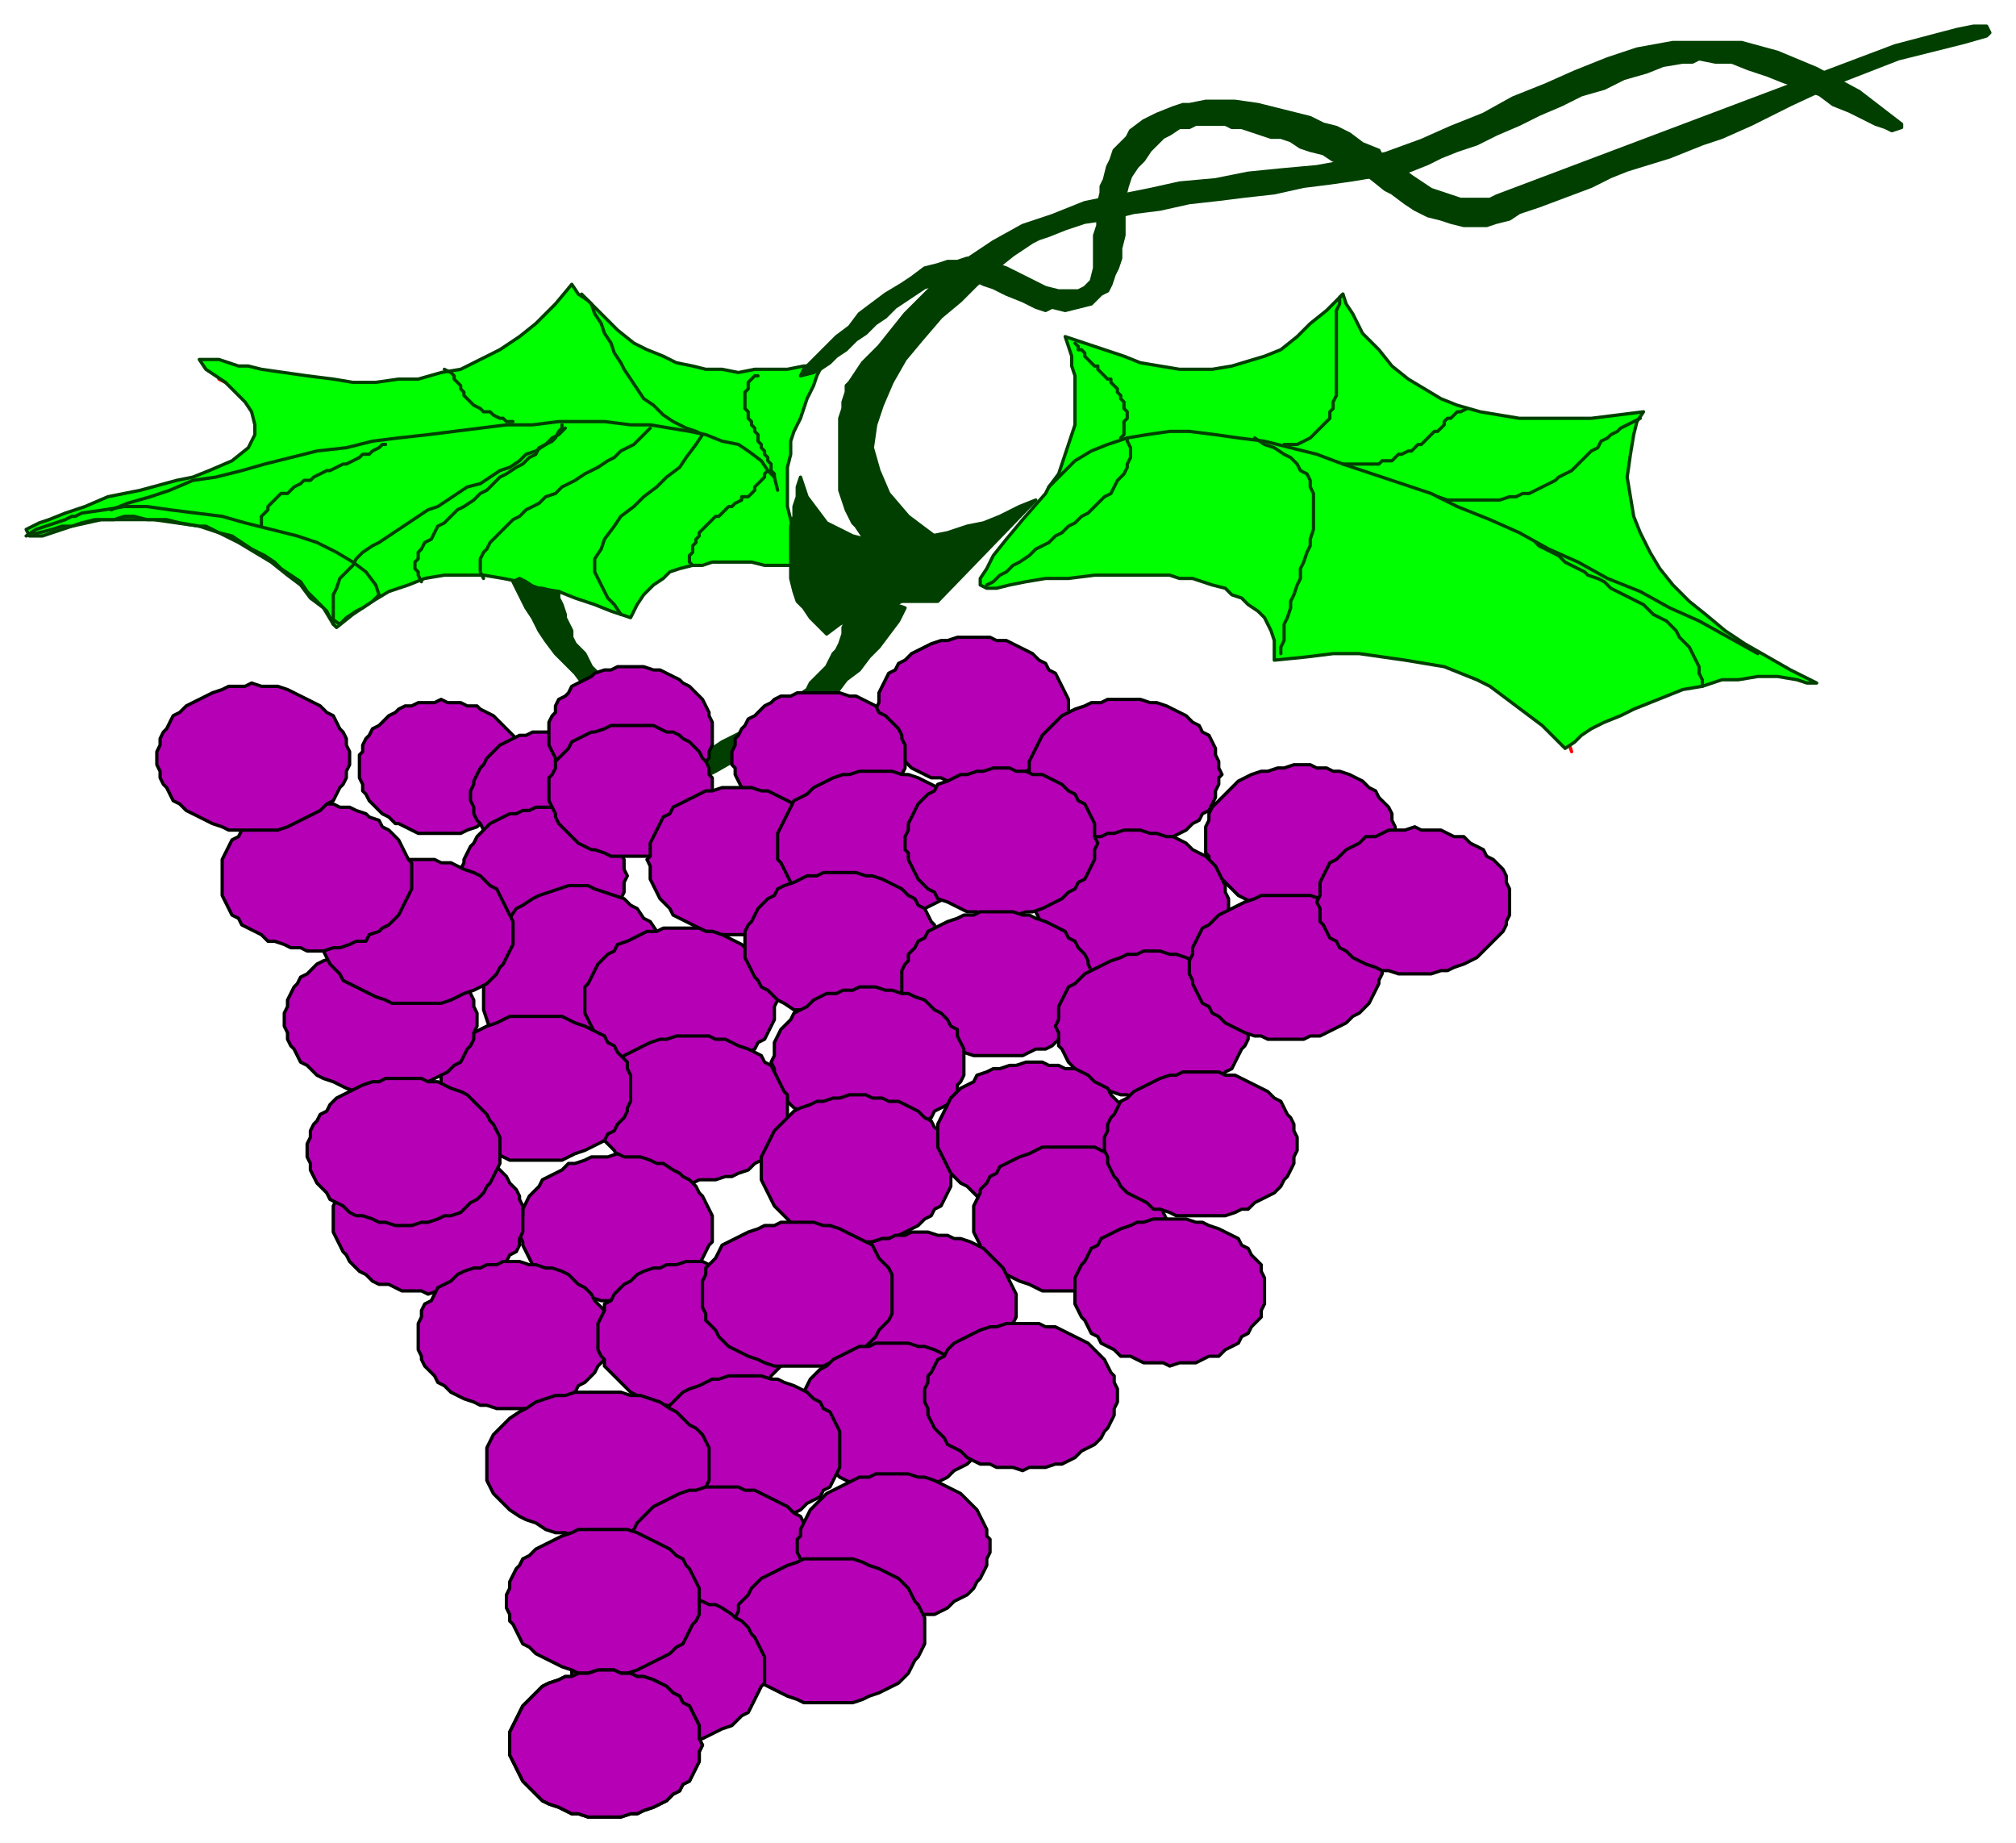 <svg xmlns="http://www.w3.org/2000/svg" width="617" height="564" fill-rule="evenodd" stroke-linecap="round" preserveAspectRatio="none"><style>.pen0{stroke:#000;stroke-width:1;stroke-linejoin:round}.brush1{fill:#003f00}.pen1{stroke:#003f00;stroke-width:1;stroke-linejoin:round}.brush2{fill:#b600b6}.brush3{fill:#0f0}</style><path d="m259 190 2-1 3-1 2-1 3-1 3-1h2l3 1-1 2-1 2-3 4-3 4-3 3-3 4-4 3-3 4-4 3-5 3-5 4-5 3-5 3-6 4-7 4-6 3-7 4-3-6 4-2 2-1 3-1 3-2 3-2 3-2 4-2 4-2 3-2 3-2 4-2 3-2 2-2 3-2 1-2 2-2 2-2 1-1 1-2 1-2 1-1 1-2 1-3v-2l1-2z" class="pen1 brush1"/><path d="M327 217v-3l-1-2-1-2-1-2-1-2-2-1-1-2-2-1-2-2-2-1-2-1-2-1-2-1h-3l-2-1h-10l-3 1h-2l-3 1-2 1-2 1-2 1-2 2-2 1-1 2-2 1-1 2-1 2-1 2v3l-1 2 1 2v4l1 2 1 2 1 2 2 1 1 2 2 1 2 2 2 1 2 1 2 1h3l2 1h3l2 1h5l3-1h2l3-1h2l2-1 2-1 2-1 2-2 2-1 1-2 2-1 1-2 1-2 1-2 1-2v-4z" class="pen0 brush2"/><path fill="none" d="m209 132-4-1h-5l-5-1h-14l-5-1h-25l-5-1h-20l-5-1h-9l-5-1h-4l-5-1h-4l-4-1-4-1-4-1-3-1-4-1-3-1-3-2-2-1m384 41 3 2 3 1 3 2 2 2 2 2 2 1 2 2 1 3 2 2 1 2 1 2 1 3v2l1 2 1 2v8l1 3v17l1 3v2l1 3v2l1 2 1 3" style="stroke:red;stroke-width:1;stroke-linejoin:round"/><path d="M13 164H9l-1-2 4-2 3-1 5-2 6-2 7-3 10-2 11-3 5-1 5-2 7-3 5-4 2-4v-3l-1-4-2-3-3-3-3-3-3-2-3-2-2-3h6l6 2h3l4 1 7 1 7 1 8 1 6 1h7l7-1h6l7-2 6-1 6-3 6-3 6-4 5-4 6-6 5-6 2 3 3 2 5 5 4 4 5 4 4 2 5 2 4 2 5 1 4 1h5l5 1 5-1h10l5-1h5v1l-1 2-1 3-2 4-1 3-1 3-2 4-1 3v4l-1 4v12l1 4 1 5 2 4 3 5h-14l-4-1h-12l-3 1h-3l-4 1-3 1-2 2-3 2-3 3-2 3-2 4-3-1-3-1-5-2-6-2-5-2-6-1-6-2-5-1-6-1h-12l-6 1-5 2-6 2-5 3-6 4-5 4-1-1-3-5-4-3-3-4-4-3-5-4-5-3-5-3-6-3-6-2-7-1-7-1H31l-9 2-9 3zm307-13 1-2 3-4 1-3 1-3 1-3 1-3 1-3v-15l-1-3v-3l-1-3-1-3 3 1 3 1 6 2 6 2 5 2 6 1 6 1h10l6-1 10-3 5-2 5-4 4-4 5-4 5-5 1 3 2 3 3 6 5 5 4 5 5 4 5 3 5 3 5 2 7 2 6 1 6 1h22l8-1 8-1-2 3-1 4-1 6-1 7 1 6 1 6 2 5 3 6 3 5 4 5 5 5 5 4 6 5 6 4 7 4 7 4 8 4h-3l-3-1-6-1h-6l-6 1h-5l-6 2-6 1-5 2-5 2-5 2-4 2-5 2-4 2-3 2-2 2-3 2-2-2-1-1-4-4-4-3-4-3-4-3-4-3-4-2-5-2-5-2-6-1-6-1-7-1-7-1h-8l-8 1-10 1v-6l-1-3-1-2-1-2-2-2-3-2-2-2-3-1-2-2-4-1-3-1-3-1h-4l-3-1h-23l-8 1h-7l-6 1-5 1-4 1h-3l-2-1v-2l2-3 2-4 4-5 5-6 7-8z" class="pen1 brush3"/><path d="m23 158 2-1 7-1 6-1h7l7 1 8 1 8 1 7 2 8 2 8 2 6 2 6 3 5 3 4 3 3 4 1 3-2 2-3 2-2 1-3 2-2 2-3-2-1-2-2-2-2-2-2-2-2-3-3-2-3-2-2-2-3-2-4-2-3-2-3-2-4-1-4-2h-2l-6-1-4-1h-6l-4-1h-3l-3 1h-6l-4 1-3 1h-3l-3 1-4 1-4 1 3-2 3-1 3-1 3-1 2-1h1z" class="pen1 brush3"/><path d="m580 14 19-5 5-1h4l1 2-1 1-7 2-20 5-18 7-15 7-12 6-9 4-6 2-10 4-13 4-5 2-6 3-8 3-8 3-3 1-3 1-3 2-4 1-3 1h-7l-4-1-3-1-4-1-4-2-3-2-4-3-2-1-5-4-4-2-3-2-4-1-3-2-4-1-3-1-3-2-3-1h-3l-3-1-3-1-3-1h-3l-2-1h-9l-2 1h-3l-3 2-2 1-2 2-2 2-2 3-2 2-2 3-1 3-1 4v11l-1 4v3l-1 3-1 2-1 3-1 2-2 1-3 3-4 1-4 1-4-1-2 1-3-1-4-2-5-2-2-1-2-1-3-1-2-1h-10l-3 1-3 1-3 2-3 2-3 2-3 3-3 2-3 3-3 2-3 3-3 2-2 2-3 2-2 1-4 1 1-2 2-2 2-2 3-3 3-3 4-3 3-4 4-3 4-3 5-3 3-2 4-3 4-1 3-1h3l3-1 2 1h3l2 1h2l3 1 2 1 2 1 4 2 4 2 4 1h6l2-1 2-2 1-4V72l1-3v-6l1-4v-2l1-2 1-4 1-2 1-3 2-2 2-2 1-2 4-3 4-2 5-2 3-1h2l5-1h9l7 1 4 1 4 1 4 1 4 1 4 2 4 1 4 2 4 3 5 2 1 2 5 3 4 3 3 2 3 2 3 1 3 1 3 1h9l2-1 122-46zM171 181h-2l-3-1h-2l-3-2-2-1-2 1 1 2 1 2 2 4 2 3 2 4 2 3 3 4 3 3 3 3 3 4 3 3 4 3 5 4 4 3 4 4 5 3 5 4 2-6-2-2-4-2-2-2-2-2-3-2-3-2-2-2-3-2-2-2-2-2-3-2-2-2-1-2-1-2-2-2-1-1-1-2v-2l-1-2-1-2v-1l-1-3-1-2v-2h0zm74-35 1 3 1 3 3 4 3 4 4 2 4 2 4 1 5 1h5l5-1 5-1 5-1 6-2 5-1 5-2 6-3 5-2-30 31h-11l-2 1h-2l-2 1-3 1h-2l-4 2-4 2-4 3-1-1-4-4-2-3-2-2-1-3-1-4v-16l1-3v-3l1-3v-3l1-3z" class="pen1 brush1"/><path d="m262 161-1-1-2-4-1-3-1-3v-22l1-3v-2l1-3v-2l1-1 4-6 5-5 8-10 9-9 9-7 9-6 9-5 9-3 10-4 10-2 10-2 9-2 11-1 10-2 10-1 11-1 11-2 5-1 5-1 11-4 9-4 10-4 9-5 10-4 9-4 10-4 9-3 11-2h21l11 3 12 5 13 7 13 10v1l-3 1-2-1-3-1-4-2-4-2-5-2-4-3-5-2-6-2-5-2-6-2-5-2h-5l-5-1-2 1h-3l-6 1-5 2-7 2-6 3-7 2-6 3-7 3-6 3-7 3-6 3-6 2-5 2-4 2-5 2-3 1h-4l-5 1-6 1-7 1-8 1-9 2-9 1-8 1-9 1-9 2-8 1-8 2-7 1-6 2-5 2-3 1-2 1-6 4-5 4-6 5-5 5-6 5-6 7-5 6-4 7-3 7-2 6-1 7 2 7 3 7 6 7 8 6-3 2h-12l-4-1-3-1-2-3z" class="pen1 brush1"/><path d="M160 235v-4l-1-1-1-2v-2l-1-1-2-2-1-1-1-1-2-2-2-1-2-1-1-1h-3l-2-1h-4l-2-1-2 1h-5l-2 1h-2l-2 1-1 1-2 1-2 2-1 1-2 1-1 2-1 1-1 2v2l-1 1v7l1 2v2l1 1 1 2 1 1 2 2 1 1 2 1 2 2h1l2 1 2 1 2 1h13l2-1 3-1 1-1h2l2-2 2-1 1-1 1-2 2-1 1-2v-1l1-2 1-2v-3z" class="pen0 brush2"/><path d="m195 244-1-2v-3l-1-2-1-2-1-1-1-2-1-1-2-2-2-1-1-1-2-1-2-1h-2l-2-1h-13l-2 1h-2l-2 1-2 1-2 1-1 1-2 2-1 1-1 2-1 1-1 2-1 2v1l-1 2v3l1 2v2l1 2 1 1 1 2 1 2 1 1 2 1 1 2 2 1 2 1h2l2 1h2l2 1h9l2-1h2l2-1h2l2-1 1-1 2-2 2-1 1-1 1-2 1-2 1-1 1-2v-4l1-1z" class="pen0 brush2"/><path d="m192 268-1-2v-3l-1-2-1-2-1-1-1-2-1-1-2-2-2-1-1-1-2-1-2-1h-2l-2-1h-2l-2-1h-5l-2 1h-2l-2 1h-2l-2 1-2 1-2 1-1 1-2 2-1 1-1 2-1 1-1 2-1 2v1l-1 2v4l1 1v2l1 2 1 2 1 1 1 2 1 1 2 1 1 1 2 1 2 1 2 1 2 1h2l2 1h9l2-1h2l2-1 2-1 2-1 1-1 2-1 2-1 1-1 1-2 1-1 1-2 1-2v-3l1-2zm26-44v-3l-1-2v-1l-1-2-1-2-1-1-1-1-2-2-2-1-1-1-2-1-2-1-2-1h-2l-3-1h-8l-2 1h-2l-3 1-1 1-2 1-2 1-2 1-1 2-1 1-2 1-1 2v2l-1 1-1 2v7l1 2 1 2v1l1 2 2 1 1 2 1 1 2 1 2 1 2 1 1 1 3 1h2l2 1h8l3-1h2l2-1 2-1 2-1 1-1 2-1 2-1 1-2 1-1 1-2 1-1v-2l1-2v-4z" class="pen0 brush2"/><path d="M218 242v-4l-1-1v-2l-1-2-1-1-1-2-1-1-2-2-2-1-1-1-2-1h-2l-2-1-2-1h-13l-2 1-3 1h-1l-2 1-2 1-2 1-1 2-1 1-2 2-1 1v2l-1 2-1 1v7l1 2 1 2v1l1 2 2 2 1 1 1 1 2 2 2 1 2 1h1l3 1 2 1h13l2-1 2-1h2l2-1 1-1 2-2 2-1 1-1 1-2 1-2 1-1v-2l1-2v-3zm59-10v-4l-1-2v-1l-1-2-1-1-2-2-1-1-2-1-1-2-2-1-2-1-2-1h-2l-3-1h-13l-2 1h-3l-2 1-1 1-2 1-2 2-1 1-2 1-1 2-1 1-1 2-1 1v2l-1 2v4l1 1v2l1 2 1 2 1 1 1 1 2 2 1 1 2 1 2 2h1l2 1 3 1 2 1h13l3-1 2-1 2-1h2l2-2 1-1 2-1 1-2 2-1 1-1 1-2v-2l1-2v-3z" class="pen0 brush2"/><path d="M252 263v-5l-1-2-1-2-1-2-1-2-2-1-1-2-2-1-2-1-2-1-2-1-2-1h-2l-3-1h-9l-3 1h-2l-2 1-2 1-2 1-2 1-2 1-1 2-2 1-1 2-1 2-1 2-1 2v4l-1 1 1 2v4l1 2 1 2 1 2 1 1 2 2 1 2 2 1 2 1 2 1 2 1 2 1h2l3 1h9l3-1h2l2-1 2-1 2-1 2-1 2-1 1-2 2-2 1-1 1-2 1-2 1-2v-6z" class="pen0 brush2"/><path d="M298 259v-4l-1-2-1-2-1-2-1-2-1-2-2-1-2-1-2-2-2-1-2-1-2-1-3-1h-2l-3-1h-10l-3 1h-2l-3 1-2 1-2 1-2 1-2 2-2 1-2 1-1 2-1 2-1 2-1 2-1 2v8l1 1 1 2 1 2 1 2 1 2 2 1 2 2 2 1 2 1 2 1 2 1 3 1 2 1h16l2-1 3-1 2-1 2-1 2-1 2-1 2-2 2-1 1-2 1-2 1-2 1-2 1-1v-4zm-121 12h3l2 1 3 1 3 1 3 1 2 2 2 1 2 3 2 1 2 3 1 3 2 2 1 3v3l1 4v6l-1 3v3l-1 3-2 3-1 2-2 3-2 2-2 2-2 2-2 2-3 1-3 1-3 1h-11l-3-1-3-1-2-1-3-2-2-2-2-2-2-2-1-3-2-2-1-3-1-3-1-3v-13l1-3 1-3 1-2 2-3 1-3 2-1 2-3 2-1 3-2 2-1 3-1 3-1 3-1h3z" class="pen0 brush2"/><path d="m238 306-1-2v-3l-1-2-1-2-1-2-2-1-1-2-2-1-2-2-2-1-2-1-2-1-3-1h-2l-2-1h-11l-2 1h-3l-2 1-2 1-2 1-3 1-1 2-2 1-2 2-1 1-1 2-1 2-1 2-1 1v8l1 2 1 2 1 2 1 2 1 1 2 2 2 1 1 2 3 1 2 1 2 1h2l3 1h2l3 1h5l3-1h2l2-1h3l2-1 2-1 2-1 2-2 2-1 1-2 2-1 1-2 1-2 1-2v-4l1-2z" class="pen0 brush2"/><path d="M287 289v-2l-1-2v-2l-1-1-1-2-1-2-2-1-1-2-2-1-2-2-2-1-2-1-2-1-3-1h-2l-3-1h-10l-2 1h-3l-2 1-2 1-3 1-2 1-1 2-2 1-2 2-1 1-1 2-1 2-1 1-1 2v8l1 2 1 2 1 2 1 1 1 2 2 1 2 2 1 1 2 1 3 2h2l2 1 3 1h5l2 1 3-1h5l2-1 3-1h2l2-2 2-1 2-1 2-2 1-1 2-2 1-1 1-2 1-2v-2l1-2v-2zm87-52-1-2v-2l-1-2v-2l-1-2-1-2-2-1-1-2-2-1-2-2-2-1-2-1-2-1-3-1h-2l-3-1h-10l-2 1h-3l-2 1-3 1-2 1-2 1-2 2-1 1-2 2-1 1-1 2-1 2-1 2-1 2v7l1 2 1 2 1 2 1 2 1 1 2 2 1 1 2 2 2 1 2 1 3 1 2 1h3l2 1h10l3-1h2l3-1 2-1 2-1 2-1 2-2 2-1 1-2 2-1 1-2 1-2v-2l1-2v-2l1-1zm53 20v-4l-1-2v-2l-1-2-2-2-1-1-1-2-2-1-2-2-2-1-2-1-3-1h-2l-2-1h-3l-2-1h-5l-3 1h-2l-3 1h-2l-3 1-2 1-2 1-2 2-1 1-2 2-1 1-2 2-1 2v2l-1 2v8l1 1v2l1 2 2 2 1 1 2 2 1 1 2 2 2 1 2 1 3 1 2 1h3l2 1h10l3-1h2l2-1 3-1 2-1 2-1 2-2 2-1 1-2 1-1 2-2 1-2v-2l1-1v-4z" class="pen0 brush2"/><path d="M376 277v-2l-1-2v-2l-1-2-1-2-1-2-1-1-2-2-2-1-2-1-2-2-2-1-2-1h-2l-3-1h-2l-3-1h-5l-3 1h-2l-2 1h-3l-2 1-2 1-2 2-2 1-2 1-2 2-1 1-1 2-1 2-1 2v2l-1 2v4l1 2v1l1 2 1 2 1 2 1 1 2 2 2 1 2 2 2 1 2 1 2 1 3 1h4l3 1h5l3-1h5l2-1 2-1 2-1 2-1 2-2 2-1 2-2 1-1 1-2 1-2 1-2v-1l1-2v-2z" class="pen0 brush2"/><path d="m336 258-1-2v-4l-1-2-1-2-1-2-2-1-1-2-2-1-2-2-2-1-2-1-2-1h-3l-2-1h-3l-2-1h-5l-3 1h-2l-3 1h-2l-2 1-2 1-3 1-1 2-2 1-2 2-1 1-1 2-1 2-1 2v2l-1 2v4l1 1v2l1 2 1 2 1 2 1 1 2 2 2 1 1 2 3 1 2 1 2 1 2 1h3l2 1h10l3-1h2l3-1 2-1 2-1 2-1 2-2 2-1 1-2 2-1 1-2 1-2 1-2v-3l1-2z" class="pen0 brush2"/><path d="M334 301v-4l-1-2v-1l-1-2-2-2-1-2-2-1-1-2-2-1-2-1-2-1-3-1-2-1h-2l-3-1h-10l-2 1h-3l-2 1-3 1-2 1-2 1-2 1-1 2-2 1-1 2-2 2v2l-1 1-1 2v8l1 2 1 2v2l2 1 1 2 2 2 1 1 2 1 2 2 2 1h3l2 1 3 1h15l2-1 2-1h3l2-1 2-2 2-1 1-1 2-2 1-2 2-1 1-2v-2l1-2v-4z" class="pen0 brush2"/><path d="M382 314v-4l-1-2-1-2-1-2-1-2-1-1-2-1-2-2-1-1-2-1-3-1-2-1-2-1-3-1h-2l-3-1h-5l-2 1h-3l-2 1-3 1-2 1-2 1-2 1-2 1-2 2-1 1-2 1-1 2-1 2-1 2v4l-1 2 1 2v4l1 1 1 2 1 2 2 2 1 1 2 2 2 1 2 1 2 1 2 1 3 1h2l3 1h10l2-1h3l2-1 2-1 3-1 2-1 1-1 2-2 2-1 1-2 1-2 1-2 1-1 1-2v-4zm-87 11v-4l-1-2-1-2v-2l-2-1-1-2-2-2-2-1-1-1-2-2-3-1-2-1h-2l-3-1h-2l-3-1h-5l-2 1h-3l-2 1h-3l-2 1-2 1-2 2-2 1-2 1-1 2-2 2-1 1-1 2-1 2v4l-1 2 1 2v4l1 1 1 2 1 2 2 2 1 1 2 1 2 2 2 1 2 1 2 1 3 1h2l3 1h10l2-1h3l2-1 2-1 3-1 2-1 1-2 2-1 2-1 1-2 2-2v-2l1-1 1-2v-4z" class="pen0 brush2"/><path d="M241 339v-4l-1-1-1-2-1-2-1-2-1-2-2-1-1-2-2-1-2-1-3-1-2-1-2-1h-3l-2-1h-10l-3 1h-2l-3 1-2 1-2 1-2 1-2 1-2 2-1 1-2 2-1 2-1 2-1 2v1l-1 2v4l1 2v2l1 2 1 2 1 1 2 2 1 2 2 1 2 1 2 2 2 1 2 1h3l2 1h5l3 1 2-1h5l3-1h2l2-1 3-1 2-2 2-1 1-1 2-2 1-2 1-1 1-2 1-2 1-2v-4z" class="pen0 brush2"/><path d="M193 333v-4l-1-2v-2l-1-1-2-2-1-2-2-1-1-2-2-1-2-1-2-1-3-1-2-1-2-1h-16l-2 1-2 1-3 1-2 1-2 1-2 1-2 2-1 1-1 2-2 2-1 1v2l-1 2v8l1 2v1l1 2 2 2 1 2 1 1 2 2 2 1 2 1 2 1 3 1 2 1 2 1h16l2-1 2-1 3-1 2-1 2-1 2-1 1-2 2-1 1-2 2-2 1-2v-1l1-2v-4z" class="pen0 brush2"/><path d="M146 312v-2l-1-2v-2l-1-2-1-2-1-1-1-2-2-1-2-2-2-1-2-1-2-1-2-1-3-1h-2l-3-1h-10l-2 1h-3l-2 1-2 1-3 1-2 1-1 1-2 2-2 1-1 2-1 1-1 2-1 2v2l-1 2v4l1 2v2l1 2 1 1 1 2 1 2 2 1 2 2 1 1 2 1 3 1 2 1 2 1 3 1h15l2-1 3-1 2-1 2-1 2-1 2-1 2-2 2-1 1-2 1-2 1-1 1-2v-2l1-2v-2zm146 46-1-2v-4l-1-2-1-2-1-2-2-1-1-2-2-1-2-2-2-1-2-1-2-1h-3l-2-1h-3l-2-1h-5l-3 1h-2l-3 1h-2l-2 1-3 1-2 1-2 2-1 1-2 2-1 1-1 2-1 2-1 2-1 2v7l1 2 1 2 1 2 1 2 1 1 2 2 1 1 2 2 2 1 3 1 2 1 2 1h3l2 1h10l3-1h2l3-1 2-1 2-1 2-1 2-2 2-1 1-2 2-1 1-2 1-2 1-2v-3l1-2z" class="pen0 brush2"/><path d="M345 348v-4l-1-2v-2l-1-2-2-2-1-1-1-2-2-1-2-1-2-2-2-1-2-1h-3l-2-1h-3l-2-1h-5l-3 1h-2l-3 1h-2l-2 1-3 1-1 2-2 1-2 1-2 2-1 1-1 2-1 2-1 2-1 2v7l1 2 1 2 1 2 1 2 1 1 2 2 2 1 2 2 1 1 3 1 2 1 2 1h3l2 1h10l3-1h2l3-1 2-1 2-1 2-1 2-2 2-1 1-2 1-1 2-2 1-2v-2l1-2v-3z" class="pen0 brush2"/><path d="m357 373-1-2v-2l-1-2v-2l-1-1-2-2-1-2-1-1-2-2-2-1-2-1-2-1-3-1-2-1-2-1h-16l-2 1-2 1-3 1-2 1-2 1-2 1-1 2-2 1-1 2-2 2v1l-1 2-1 2v8l1 2 1 2v1l2 2 1 2 2 1 1 2 2 1 2 1 2 1 3 1 2 1 2 1h16l2-1 2-1 3-1 2-1 2-1 2-1 2-2 1-1 1-2 2-2 1-1v-2l1-2v-2l1-2z" class="pen0 brush2"/><path d="M397 350v-2l-1-2v-2l-1-2-1-1-1-2-1-2-2-1-2-2-2-1-2-1-2-1-2-1-2-1h-3l-2-1h-11l-2 1h-2l-3 1-2 1-2 1-2 1-2 1-2 2-2 1-1 2-1 2-1 1-1 2v2l-1 2v4l1 2v2l1 2 1 2 1 1 1 2 2 2 2 1 2 1 2 1 2 2h2l3 1 2 1h15l3-1 2-1h2l2-2 2-1 2-1 2-1 2-2 1-2 1-1 1-2 1-2v-2l1-2v-2zm-86 49v-3l-1-2-1-2-1-2-1-2-1-1-2-2-1-1-2-2-2-1-2-1-3-1h-2l-2-1h-3l-3-1h-5l-2 1h-3l-2 1h-2l-3 1-2 1-2 1-2 2-2 1-1 2-1 1-2 2-1 2v2l-1 2v7l1 2v2l1 2 2 2 1 1 1 2 2 1 2 2 2 1 2 1 3 1 2 1h5l2 1h5l3-1h5l2-1 3-1 2-1 2-1 2-2 1-1 2-2 1-1 1-2 1-2 1-2 1-2v-4zm-93-23v-4l-1-2-1-2-1-2-1-1-1-2-2-2-2-1-1-1-2-1-3-2h-2l-2-1-3-1h-5l-2-1-3 1h-5l-2 1-3 1h-2l-2 2-2 1-2 1-2 1-1 2-2 2-1 1-1 2-1 2v2l-1 2v4l1 2v1l1 2 1 2 1 2 2 2 1 1 2 2 2 1 2 1 2 1 2 1 3 1h2l3 1h10l2-1h3l2-1 2-1 3-1 2-1 1-1 2-2 2-1 1-2 1-2 1-2 1-2 1-1v-4z" class="pen0 brush2"/><path d="M160 373v-4l-1-2v-1l-1-2-2-2-1-2-1-1-2-2-2-1-2-1-2-1-3-1-2-1h-2l-3-1h-10l-3 1h-2l-2 1-3 1-2 1-2 1-2 1-1 2-2 1-1 2-1 2-1 2-1 1-1 2v8l1 2 1 2 1 2 1 1 1 2 2 2 1 1 2 1 2 2 2 1h3l2 1 2 1h6l2 1 3-1h5l2-1 2-1h3l2-1 2-2 2-1 2-1 1-2 1-2 2-1 1-2v-2l1-2v-4z" class="pen0 brush2"/><path d="M153 352v-4l-1-2-1-2-1-1-1-2-1-1-2-2-2-2-1-1-2-1-3-1-2-1-2-1h-3l-2-1h-11l-2 1h-2l-3 1-2 1-2 1-2 1-2 1-2 2-1 2-2 1-1 2-1 1-1 2v2l-1 2v4l1 2v2l1 2 1 2 1 1 2 2 1 2 2 1 2 1 2 2 2 1h2l3 1 2 1h2l3 1h5l3-1h2l3-1 2-1h2l3-1 2-2 1-1 2-1 2-2 1-2 1-1 1-2 1-2 1-2v-4zm4-67v-3l-1-2-1-2-1-2-1-2-1-2-2-1-1-1-2-2-2-1-3-1-2-1-2-1h-3l-2-1h-10l-3 1h-2l-3 1-2 1-2 1-2 1-2 2-2 1-1 1-2 2-1 2-1 2-1 2v3l-1 2 1 2v4l1 2 1 2 1 1 2 2 1 2 2 1 2 1 2 1 2 1 2 1 3 1 2 1h15l3-1 2-1 2-1 3-1 2-1 2-1 1-1 2-2 1-2 1-1 1-2 1-2 1-2v-4zm29 124v-4l-1-2v-2l-2-2-1-1-1-2-2-2-2-1-1-1-2-2-2-1-3-1h-2l-3-1h-2l-3-1h-5l-2 1h-3l-2 1h-2l-3 1-2 1-2 2-2 1-2 1-1 2-1 2-2 1-1 2v2l-1 2v8l1 2v1l1 2 2 2 1 1 1 2 2 1 2 2 2 1 2 1 3 1 2 1h2l3 1h10l2-1h3l2-1 3-1 2-1 2-1 1-2 2-1 2-2 1-1 1-2 2-2v-1l1-2v-4z" class="pen0 brush2"/><path d="M241 409v-4l-1-2v-2l-1-2-2-1-1-2-1-2-2-1-2-1-2-2-2-1-3-1h-2l-2-1h-3l-2-1h-5l-3 1h-3l-2 1h-2l-3 1-2 1-2 2-2 1-1 1-2 2-1 2-2 1v2l-1 2-1 2v8l1 2 1 1v2l2 2 1 1 2 2 1 1 2 2 2 1 2 1 3 1 2 1h2l3 1h10l3-1h2l2-1 3-1 2-1 2-1 2-2 2-1 1-2 1-1 2-2 1-2v-1l1-2v-4z" class="pen0 brush2"/><path d="M273 396v-6l-1-2-1-1-2-2-1-2-1-2-2-1-2-1-2-1-2-1-2-1-3-1h-2l-3-1h-10l-2 1h-3l-2 1-3 1-2 1-2 1-2 1-2 1-1 2-1 2-2 2-1 1v2l-1 2v8l1 2v2l1 1 2 2 1 2 1 1 2 2 2 1 2 1 2 1 3 1 2 1 3 1h15l2-1 3-1 2-1 2-1 2-1 2-1 2-2 1-1 1-2 2-2 1-1 1-2v-6z" class="pen0 brush2"/><path d="M303 433v-2l-1-1v-2l-1-2-1-2-1-2-1-1-2-2-2-1-2-2-2-1-2-1-2-1-3-1h-2l-3-1h-10l-2 1h-3l-2 1-2 1-2 1-2 1-2 2-2 1-2 2-1 1-1 2-1 2-1 2v2l-1 1v4l1 2v2l1 2 1 2 1 1 1 2 2 2 2 1 2 1 2 2 2 1 2 1h2l3 1h2l3 1h5l2-1h3l2-1h3l2-1 2-1 2-2 2-1 2-1 2-2 1-2 1-1 1-2 1-2v-2l1-2v-2z" class="pen0 brush2"/><path d="M257 443v-5l-1-2-1-2-1-2-2-1-1-2-2-1-2-2-2-1-2-1-3-1-2-1h-2l-3-1h-10l-3 1h-2l-2 1-2 1-3 1-2 1-2 2-1 1-2 2-1 1-2 2-1 2v2l-1 1v8l1 2v2l1 2 2 2 1 1 2 2 1 1 2 1 2 2 3 1 2 1h2l2 1h3l3 1h5l2-1h3l2-1h2l3-1 2-1 2-2 2-1 2-1 1-2 2-1 1-2 1-2 1-2v-6z" class="pen0 brush2"/><path d="M183 426h7l3 1h3l3 1 3 1 3 2 2 1 2 2 2 2 2 1 2 2 1 2 1 2v10l-1 2-1 2-2 2-2 1-2 2-2 2-2 1-3 1-3 2-3 1h-3l-3 1h-14l-3-1h-3l-3-1-3-2-3-1-2-1-3-2-2-2-1-1-2-2-1-2-1-2v-10l1-2 1-2 2-2 1-1 2-2 3-2 2-1 3-2 3-1 3-1h3l3-1h7z" class="pen0 brush2"/><path d="M250 477v-4l-1-2-1-2-1-1-1-2-1-2-2-1-2-2-2-1-2-1-2-1-2-1-2-1h-3l-2-1h-10l-3 1h-2l-3 1-2 1-2 1-2 1-2 1-2 2-1 1-2 2-1 2-1 1-1 2v4l-1 2 1 2v4l1 2 1 1 1 2 2 2 1 1 2 2 2 1 2 1 2 1 2 1 3 1 2 1h15l3-1 2-1 2-1 2-1 2-1 2-1 2-2 2-1 1-2 1-2 1-1 1-2 1-2v-4z" class="pen0 brush2"/><path d="M303 473v-2l-1-1v-2l-1-2-1-2-1-2-1-1-2-2-2-2-2-1-2-1-2-1-2-1-3-1h-2l-3-1h-10l-2 1h-3l-2 1-2 1-2 1-2 1-2 1-2 2-2 2-1 1-1 2-1 2-1 2v2l-1 1v4l1 2v2l1 2 1 2 1 1 1 2 2 2 2 1 2 1 2 2 2 1 2 1h2l3 1h2l3 1h5l2-1h3l2-1h3l2-1 2-1 2-2 2-1 2-1 2-2 1-2 1-1 1-2 1-2v-2l1-2v-2z" class="pen0 brush2"/><path d="M283 499v-4l-1-2-1-2-1-1-1-2-1-2-1-1-2-2-2-1-2-1-2-1-3-1-2-1-3-1h-15l-2 1-3 1-2 1-2 1-2 1-2 1-2 2-1 1-1 2-2 2-1 1v2l-1 2v2l-1 2 1 2v2l1 2v2l1 1 2 2 1 2 1 1 2 2 2 1 2 1 2 1 2 1 3 1 2 1h15l3-1 2-1 3-1 2-1 2-1 2-1 2-2 1-1 1-2 1-2 1-1 1-2 1-2v-4z" class="pen0 brush2"/><path d="M234 511v-4l-1-2-1-2-1-2-1-1-1-2-2-2-2-1-1-1-3-2-2-1h-2l-2-1-3-1h-5l-2-1-3 1h-5l-2 1-3 1h-2l-2 1-2 2-2 1-2 1-1 2-2 2-1 1-1 2-1 2v2l-1 2v4l1 2v1l1 2 1 2 1 2 2 2 1 1 2 2 2 1 2 1 2 1 2 1 3 1h2l3 1h10l2-1h3l2-1 2-1 2-1 3-1 1-1 2-2 2-1 1-2 1-2 1-2 1-2 1-1v-4z" class="pen0 brush2"/><path d="M214 490v-4l-1-2-1-2-1-2-1-1-1-2-2-1-2-2-2-1-2-1-2-1-2-1-2-1-3-1h-15l-2 1-3 1-2 1-2 1-2 1-2 1-2 2-2 1-1 2-1 1-1 2-1 2v2l-1 2v4l1 2v2l1 1 1 2 1 2 1 2 2 1 2 2 2 1 2 1 2 1 2 1 3 1 2 1h15l3-1 2-1 2-1 2-1 2-1 2-1 2-2 2-1 1-2 1-2 1-2 1-1 1-2v-4z" class="pen0 brush2"/><path d="m215 534-1-2v-4l-1-2-1-2-1-2-2-1-1-2-2-1-2-2-2-1-2-1-3-1h-2l-2-1h-3l-2-1h-5l-3 1h-3l-2 1h-2l-2 1-3 1-2 1-2 2-1 1-2 2-1 1-1 2-1 2-1 2-1 2v7l1 2 1 2 1 2 1 2 1 1 2 2 1 1 2 2 2 1 3 1 2 1 2 1h2l3 1h10l3-1h2l2-1 3-1 2-1 2-1 2-2 2-1 1-2 2-1 1-2 1-2 1-2v-3l1-2z" class="pen0 brush2"/><path d="m215 534-1-2v-4l-1-2-1-2-1-2-2-1-1-2-2-1-2-2-2-1-2-1-3-1h-2l-2-1h-3l-2-1h-5l-3 1h-3l-2 1h-2l-2 1-3 1-2 1-2 2-1 1-2 2-1 1-1 2-1 2-1 2-1 2v7l1 2 1 2 1 2 1 2 1 1 2 2 1 1 2 2 2 1 3 1 2 1 2 1h2l3 1h10l3-1h2l2-1 3-1 2-1 2-1 2-2 2-1 1-2 2-1 1-2 1-2 1-2v-3l1-2zm127-107v-2l-1-2v-2l-1-1-1-2-1-2-1-1-2-2-2-2-2-1-2-1-2-1-2-1-2-1h-3l-2-1h-10l-3 1h-2l-3 1-2 1-2 1-2 1-2 1-2 2-1 2-2 1-1 2-1 2-1 1v2l-1 2v4l1 2v2l1 2 1 2 1 1 2 2 1 2 2 1 2 1 2 2 2 1 2 1h3l2 1h5l3 1 2-1h5l3-1h2l2-1 2-1 2-2 2-1 2-1 2-2 1-2 1-1 1-2 1-2v-2l1-2v-2zm45-32v-4l-1-2v-2l-1-1-2-2-1-2-2-1-1-2-2-1-2-1-2-1-3-1-2-1h-2l-3-1h-10l-3 1h-2l-2 1-3 1-2 1-2 1-2 1-1 2-2 1-1 2-1 2-1 1-1 2-1 2v8l1 2 1 2 1 1 1 2 1 2 2 1 1 2 2 1 2 1 2 2h3l2 1 2 1h6l2 1 3-1h5l2-1 2-1h3l2-2 2-1 2-1 1-2 2-1 1-2 2-2 1-1v-2l1-2v-4zM126 268v-4l-1-1-1-2-1-2-1-2-1-1-2-2-2-1-1-2-3-1-1-1-3-1-2-1h-3l-2-1H92l-3 1h-2l-3 1-2 1-2 1-2 1-2 2-2 1-1 2-2 1-1 2-1 2-1 2v11l1 2 1 2 1 2 2 1 1 2 2 1 2 1 2 1 2 2h2l3 1 2 1h3l2 1h5l3-1h2l3-1 2-1h3l1-2 3-1 1-1 2-1 2-2 1-1 1-2 1-2 1-2 1-2v-4zm297 28v-2l-1-2v-2l-1-2-1-2-1-2-1-1-2-1-2-2-2-1-2-1-2-1-2-1-2-1-3-1h-15l-2 1-3 1-2 1-2 1-2 1-2 1-2 2-1 1-2 1-1 2-1 2-1 2v2l-1 2v4l1 2v1l1 2 1 2 1 2 2 1 1 2 2 1 2 2 2 1 2 1 2 1 3 1h2l2 1h11l2-1h3l2-1 2-1 2-1 2-1 2-2 2-1 2-2 1-1 1-2 1-2 1-2v-1l1-2v-2z" class="pen0 brush2"/><path d="M462 276v-4l-1-2v-2l-1-2-2-2-1-1-2-1-1-2-2-1-2-1-2-2h-3l-2-1-2-1h-6l-2-1-3 1h-5l-2 1-2 1h-3l-2 2-2 1-2 1-2 2-1 1-2 1-1 2-1 2-1 2v4l-1 2 1 2v4l1 1 1 2 1 2 2 1 1 2 2 1 2 2 2 1 2 1 3 1 2 1h2l3 1h10l3-1h2l2-1 3-1 2-1 2-1 2-2 1-1 2-2 1-1 2-2 1-2v-1l1-2v-4zm-355-44v-2l-1-2v-2l-1-2-1-1-1-2-1-2-2-1-2-2-2-1-2-1-2-1-2-1-2-1-3-1h-5l-3-1-2 1h-5l-2 1-3 1-2 1-2 1-2 1-2 1-2 2-2 1-1 2-1 2-1 1-1 2v2l-1 2v4l1 2v2l1 2 1 1 1 2 1 2 2 1 2 2 2 1 2 1 2 1 2 1 3 1 2 1h15l3-1 2-1 2-1 2-1 2-1 2-1 2-2 2-1 1-2 1-2 1-1 1-2v-2l1-2v-2z" class="pen0 brush2"/><path fill="none" d="m34 156 5-2 7-2 6-2 7-3 7-1 8-2 7-2 8-2 8-2 9-1 8-2 8-1 9-1 8-1 8-1 8-1h8l8-1h14l8 1h6l6 1 6 1 5 1 5 2 5 1 3 2 4 3 2 3 2 2 1 4" class="pen1"/><path fill="none" d="M102 191v-9l1-2 1-3 2-2 2-2 1-2 2-2 3-2 2-1 3-2 3-2 3-2 3-2 3-2 3-1 3-2 3-2 3-2 4-1 3-2 3-2 3-1 3-2 2-2 3-1 3-2 2-2 2-1 2-2m17 57-2-3-2-2-2-4-2-4v-4l2-3 1-3 3-4 2-3 4-3 3-3 4-3 3-3 4-3 2-3 3-4 2-3-2-1-3-1-4-2-3-2-3-3-3-2-2-3-2-3-2-3-1-2-2-3-1-3-2-3-1-3-2-3-1-3-3-3m-98 71v-3l1-1 1-1v-1l1-1 1-1 1-1 1-1h2l1-1 1-1 2-1 1-1h2l1-1 2-1 2-1h1l2-1 2-1h1l2-1 2-1 1-1h2l1-1 2-1 1-1h1" class="pen1"/><path fill="none" d="m199 131-2 2-1 1-2 2-2 1-2 1-2 2-2 1-3 2-2 1-2 1-3 2-2 1-2 1-2 2-3 1-2 2-2 1-2 1-2 2-2 1-2 2-1 1-2 2-1 1-1 1-1 2-1 1-1 2v4l1 2m173-28 4-4 4-4 5-3 5-2 6-2 6-1 7-1h6l8 1 7 1 8 1 8 2 8 2 8 3 9 3 9 3 9 3 8 4 10 4 9 4 9 5 9 4 9 5 10 4 9 5 9 4 9 5 9 5m-381-71h-2l-1-1h-1l-2-1-1-1h-2l-1-1-2-1-1-1-1-1-1-1v-1l-1-1v-1l-1-1-1-1v-1l-1-1-2-1m101 33v-1l-1-1v-2l-1-1v-1l-1-1v-1l-1-1v-1l-1-1v-2l-1-1v-1l-1-1v-1l-1-1v-2l-1-1v-5h0l1-1v-2l1-1 1-1h1m3 29-1 1v1l-1 1-1 1-1 1v1l-1 1-1 1h-2v1l-2 1-1 1h-1l-1 1-1 1-1 1h-1l-1 1-1 1-1 1h0l-1 1-1 1v1l-1 1v1l-1 1v2l-1 1v2l1 1m-40-43v1l-1 1-1 2-1 1-2 1-2 1-1 2-2 1-2 2-2 1-3 2-2 1-2 2-2 2-2 1-2 2-3 2-2 1-2 2-2 2-2 1-1 2-1 2-2 1-1 2-1 1v2l-1 1v2l1 1v1l1 2" class="pen1"/><path fill="none" d="m440 152 3 1h16l3-1h2l2-1h2l2-1 2-1 2-1 2-1 1-1 2-1 2-1 1-1 1-1 2-2 1-1 1-1 2-1 1-2 2-1 1-1 2-1 1-1 2-1 2-1 2-1m-109 8h4l2-1 2-1 1-1 1-1 1-1 1-1 1-1 1-1v-2l1-1v-2l1-2V95l1-2v-2l1-1m0 52h11l1-1h3l1-1 1-1h1l2-1h1l1-1 1-1h1l1-1 1-1 1-1 1-1h1l1-1 1-1v-1l1-1h1l1-1 1-1h1l2-1m-65 9 3 2 3 1 3 2 2 1 2 2 1 2 2 1 1 2v2l1 2v11l-1 3v2l-1 2-1 3-1 2v3l-1 2-1 3-1 2v2l-1 3-1 2v5l-1 2v2m-47-66v1l1 2v3l-1 2v1l-1 2-1 1-1 1-1 2-1 2-2 1-1 1-2 2-2 2-2 1-2 2-2 1-2 2-2 1-2 2-2 1-2 1-2 2-3 2-2 1-2 2-2 1-2 2-2 1m41-45 1-1v-4l1-1v-2l-1-1v-2l-1-1v-1l-1-1v-1l-1-1-1-1v-1h-1l-1-1-1-1-1-1v-1h-1l-1-1-1-1-1-1v-1l-1-1h-1v-1l-1-1m141 61 1 1 2 1 2 1 2 1 2 2 2 1 2 1 2 1 1 1 3 1 2 1 2 2 2 1 2 1 2 1 2 1 2 1 2 2 1 1 2 1 2 1 2 2 1 1 1 2 2 2 1 1 1 2 1 2 1 2v2l1 2v2" class="pen1"/></svg>
